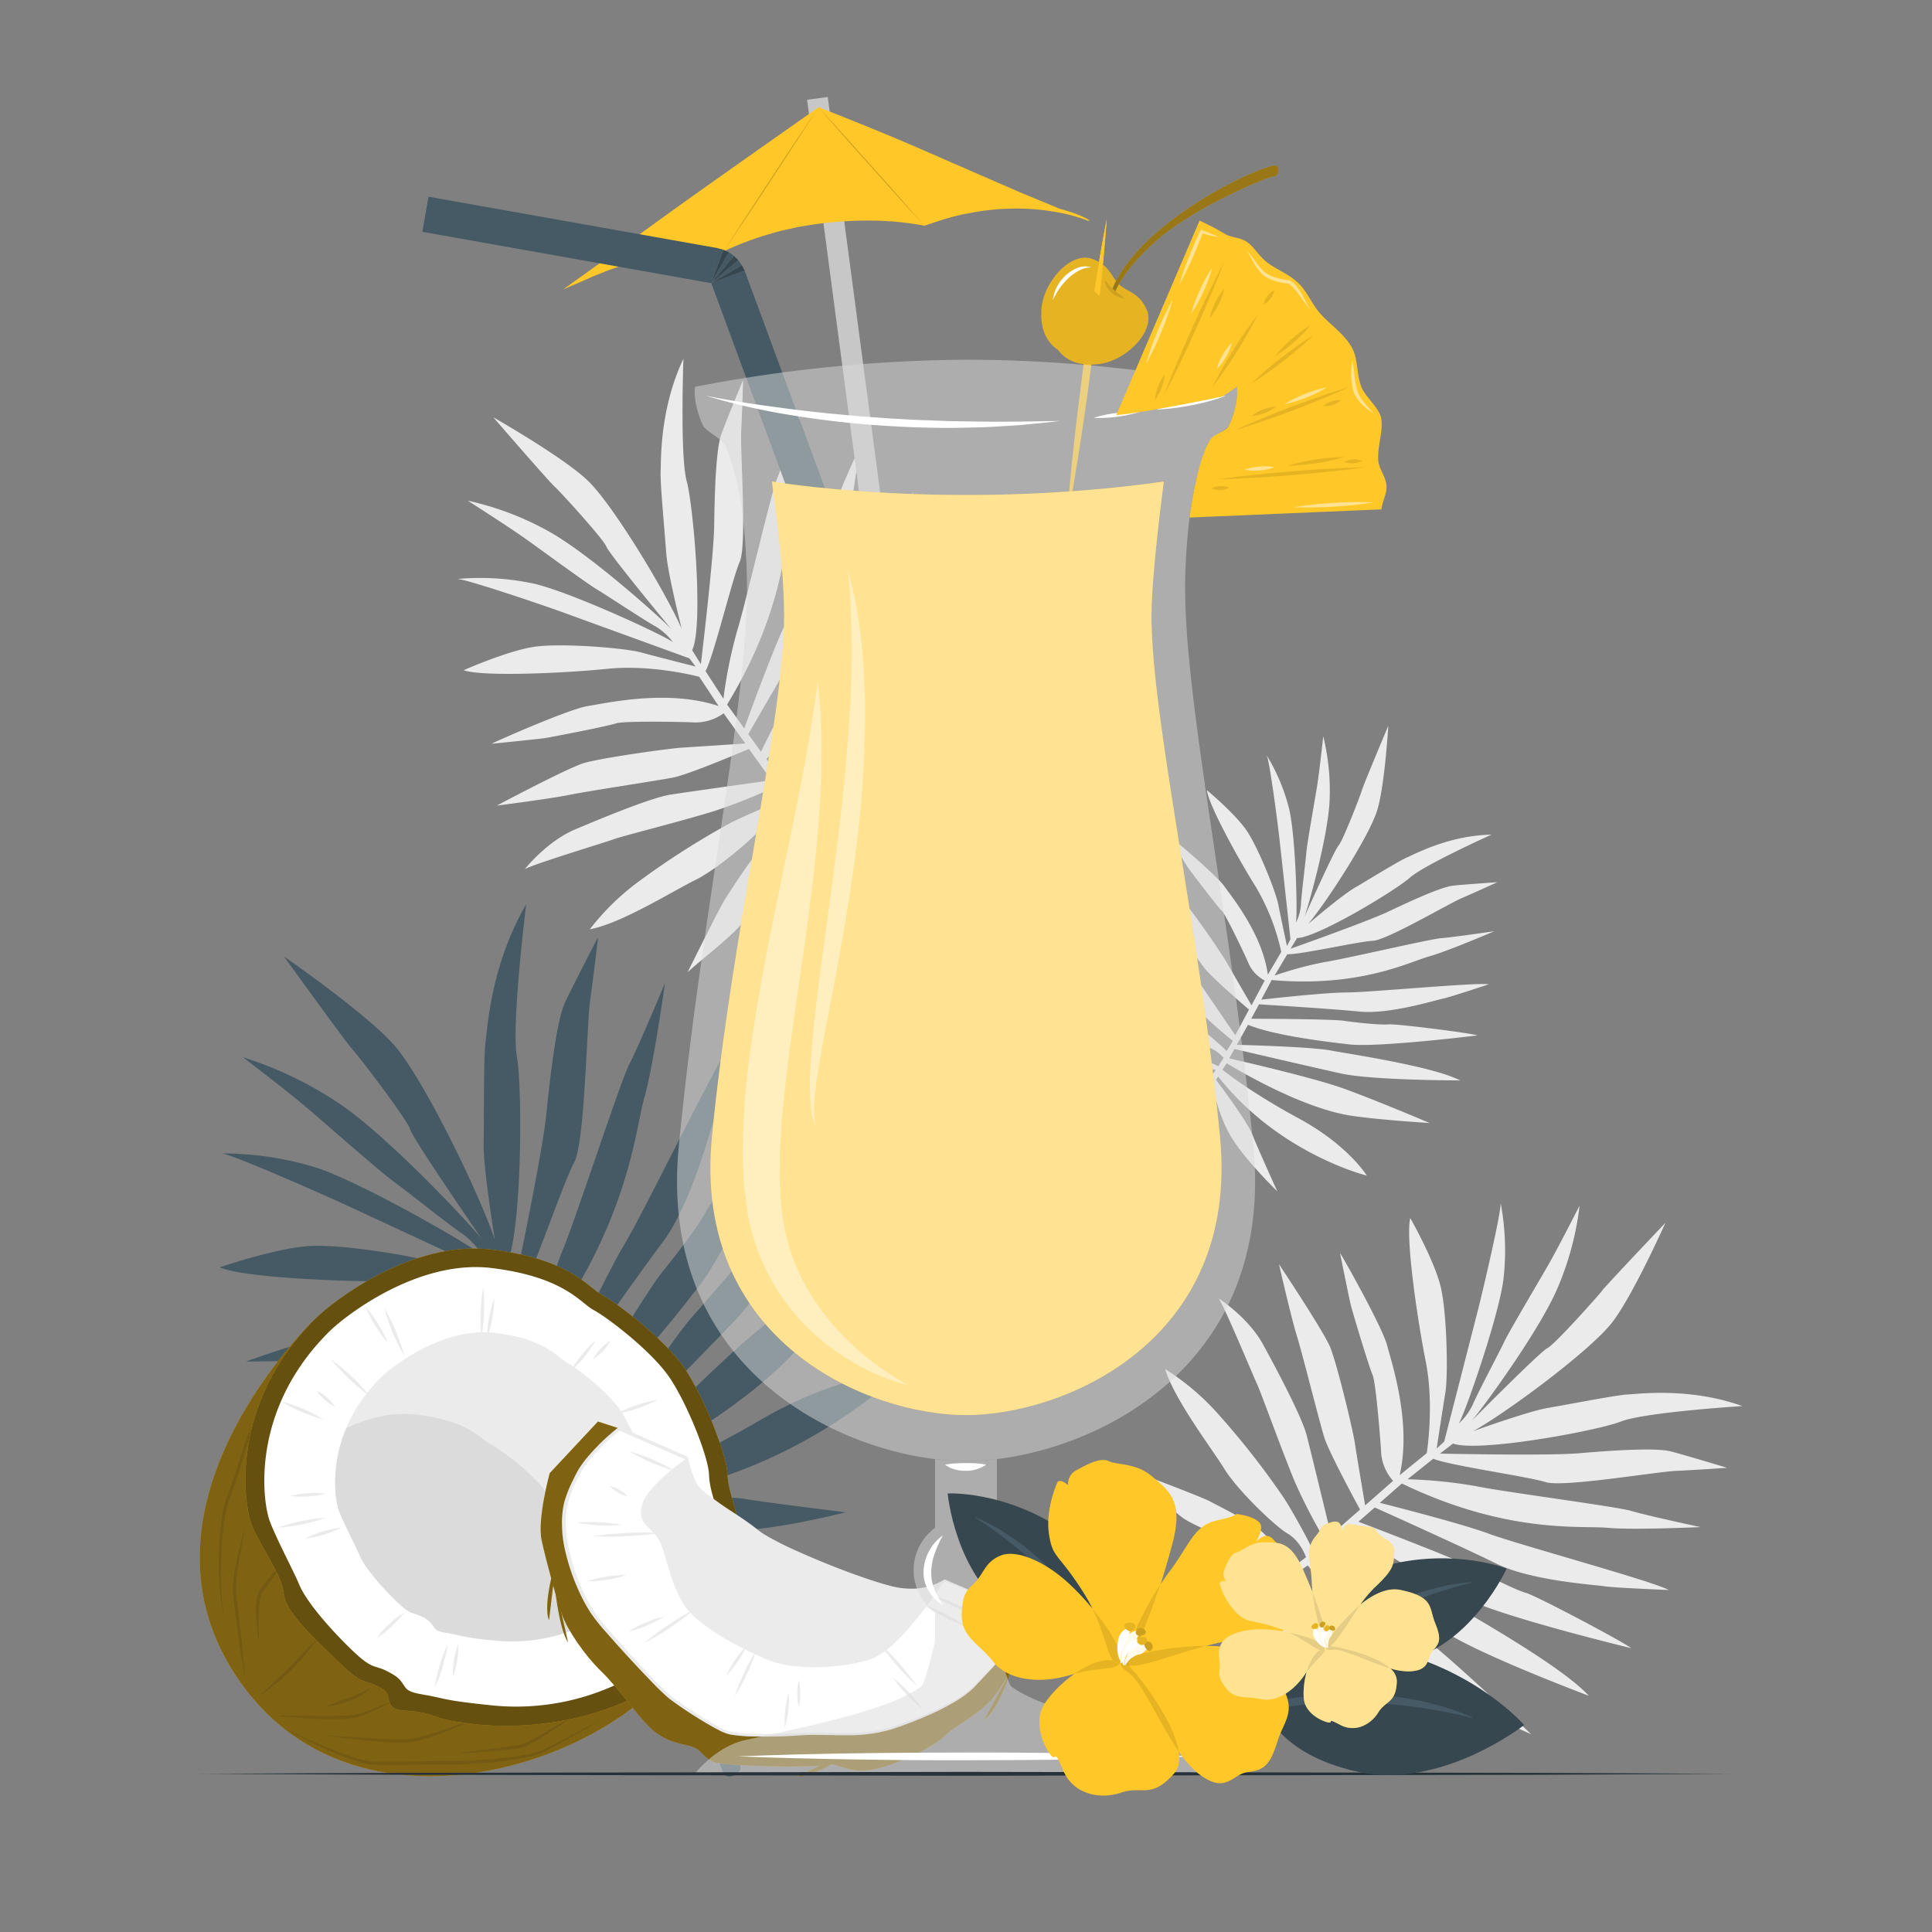 <svg xmlns="http://www.w3.org/2000/svg" viewBox="0 0 500 500"><rect x="0" y="0" width="500" height="500" fill="#808080" stroke="none"/><g id="freepik--background-complete--inject-79"><path d="M236.8,267.51c.18,1.23-2.29,2.68-3.31,1.48s-20.83-46.2-26.27-55.76a53.84,53.84,0,0,0-5.11,7.26c-2.21,3.87-7.73,16-11,19.54s-11.16,9.59-13.17,11.62c0,0,8.53-17.23,9.84-19.18s6.69-10.62,9.4-12.93,9.3-7.7,9.3-7.7L204.67,209s-4.26,1-6.56,4.15-12.48,11.82-18.17,14.6S160.79,239,152.65,240.5a63.26,63.26,0,0,1,12.61-12.34A206.92,206.92,0,0,1,189,213c3.45-1.81,13.41-6,13.93-5.93s-2.05-3.55-2.05-3.55a149.75,149.75,0,0,1-15.27,6.13C178.42,212,161,216.38,159,217.14s-20.88,6.45-23.17,7.79c0,0,5.61-7.14,13-10.27s19.81-8.24,24.64-9,26.17-3.73,26.17-3.73l-5.81-8.11s-15.34,6.56-19.53,7.39-21.83,3.46-26.87,4.49-18.86,2.79-18.86,2.79,18.22-9.69,22.53-11,21.77-3.77,25.4-4,16.39-1.07,16.39-1.07l-5.62-7.82a12.24,12.24,0,0,1-8.1,2.34c-5.2-.18-18.1-.35-19.8.28s-16.9,3.61-18.63,3.84-13.07,1.4-13.47,1.42,19.93-9,24.87-9.76,20.62-4.4,33.83,0l-5-7.57s-12.1-3.24-23.65-2.07-32.57,2.09-37.32.37c0,0,11.72-5.23,18.72-6.12s22.82.33,27.3,1.55,14,3.62,14,3.62l-1.61-2.12-33-12c-4.91-1.79-26.15-9-27.23-8.52a66,66,0,0,1,20.22,1.24c10,2.41,33.85,13.53,35.78,15.11a16,16,0,0,0-4.59-4.14c-2.58-1.38-12.56-8-15.24-9.61S140,142.27,135.7,139.22s-14.65-9.65-14.65-9.65a76.94,76.94,0,0,1,20.63,7.76c11,6,30.46,23.62,32.13,25.58,0,0-16.16-19.51-16.88-21.44s-12-14.3-13.44-15.58S127.67,108,127.67,108s17.74,10.09,24.27,16.21,20.14,28.68,24.48,38.51c0,0-3.66-14.46-4-19.58-.59-7.91-1.59-18.27-1.45-21.09s-.32-16.08,5.9-29.21c0,0-.91,25.34.84,31.65s4.42,37.57,1.42,43.78l2.25,3.62s3.34-27.61,3.45-35.82.43-19.89,1.88-23.79,5.61-14,5.61-14-.22,8.26-.5,13.23,1.54,29.56-.37,33.85-6.73,24.43-8.86,28.33l4.63,7.14a121.35,121.35,0,0,1,3.49-17.35c2.2-7,8.91-36.09,10.35-39.51s5.91-17.39,5.91-17.39-.91,17.38-2.19,24-.88,25.94-16.61,51.76l4.45,6.17s7.21-20.07,10.75-27.31,16.57-41.51,19.05-44.87c0,0-1.92,13.88-2.56,16.3s-3.27,18.88-8.63,27.47S193.66,190,193.66,190l3.27,4.55s12.25-24.67,14.72-28.24,6.86-10.55,7.85-13.11,15.05-23.8,16.91-25.7c0,0-11.43,32.77-16.85,41-2.42,3.69-13.53,21.21-21.25,27.89l4.45,6.5s11.66-22.2,15.93-27.89,20.28-28.89,28.9-35.33c0,0-13.26,27-20.2,35.55s-23.7,29-23.7,29l2.08,3s18.08-22.33,26.59-30.55S256,155.48,256,155.48s-8.54,14.93-14.22,23.1c-9.89,14.19-31.8,28.2-34.95,30.18l1.34,2.3s10.69-4.85,26.51-16,27.94-12.26,27.94-12.26-20,23.7-53,30.63l.67,1.15s17.22-3.24,22.24-2.85,21.35,1,21.35,1-13.32,4.75-22.7,5.83S211,216.35,211,216.35,235.84,260.91,236.8,267.51Z" style="fill:#ebebeb"></path><path d="M282.87,440.72c-1.2.29-2.9-2-1.8-3.16S325,412.31,334,406a54.29,54.29,0,0,0-7.72-4.37c-4.07-1.82-16.72-6.13-20.53-9.07s-10.64-10.17-12.86-12c0,0,18,6.8,20.05,7.9s11.23,5.63,13.8,8.09,8.56,8.51,8.56,8.51L338,403s-1.39-4.14-4.76-6.11-13-11.27-16.32-16.66-13-18-15.38-25.91A63.26,63.26,0,0,1,315,365.66a207.59,207.59,0,0,1,17.38,22.18c2.13,3.26,7.34,12.75,7.26,13.28s3.34-2.39,3.34-2.39a148.12,148.12,0,0,1-7.6-14.59c-3-7-9.07-23.86-10-25.82s-8.47-20.15-10-22.3c0,0,7.65,4.88,11.49,11.91S337,366.84,338.2,371.57s6.28,25.68,6.28,25.68l7.5-6.57s-8-14.63-9.27-18.72-5.58-21.38-7.1-26.3S331,327.17,331,327.17s11.43,17.18,13.19,21.34,5.89,21.29,6.43,24.89,2.68,16.2,2.68,16.2l7.23-6.36a12.24,12.24,0,0,1-3.12-7.83c-.33-5.19-1.43-18.05-2.22-19.68s-5.25-16.46-5.65-18.16-2.67-12.87-2.73-13.26,10.87,18.94,12.15,23.79,6.39,20.09,3.28,33.67l7-5.69s2-12.36-.26-23.74-5.26-32.21-4-37.1c0,0,6.35,11.15,7.92,18s1.91,22.75,1.14,27.32-2.23,14.32-2.23,14.32l1.95-1.8s7.45-29,8.74-34.07,6.43-26.91,5.82-27.93a66,66,0,0,1,.74,20.24c-1.41,10.22-10.15,35-11.53,37.09a16,16,0,0,0,3.67-5c1.12-2.71,6.73-13.29,8.07-16.11s8.74-15.26,11.36-19.82S408.8,312,408.8,312a77.15,77.15,0,0,1-5.69,21.3c-4.89,11.54-20.53,32.62-22.31,34.48,0,0,17.82-18,19.68-18.9s13-13.35,14.18-14.9S431,316.48,431,316.48s-8.3,18.64-13.76,25.74-26.56,22.85-35.92,28.14c0,0,14-5.06,19.08-5.95,7.82-1.37,18-3.38,20.86-3.52s16-1.89,29.64,3c0,0-25.3,1.59-31.41,4s-37,8.08-43.44,5.7l-3.38,2.6s27.81.61,36-.09,19.84-1.52,23.86-.45,14.44,4.21,14.44,4.21-8.24.59-13.22.8S404.43,385,400,383.57s-25-4.31-29.07-6.05l-6.66,5.31a122.61,122.61,0,0,1,17.61,1.77c7.23,1.51,36.8,5.33,40.35,6.44s17.88,4.17,17.88,4.17-17.39.8-24.15.18S390,397.06,362.8,383.93l-5.7,5s20.68,5.2,28.23,8,42.93,12.42,46.52,14.56c0,0-14-.56-16.47-.95s-19.11-1.41-28.19-5.9-31.41-14.51-31.41-14.51l-4.21,3.69s25.75,9.79,29.55,11.89,11.17,5.8,13.81,6.53,25.16,12.64,27.24,14.31c0,0-33.73-8.17-42.46-12.75-3.9-2.05-22.43-11.39-29.84-18.42l-6,5.07s23.24,9.42,29.32,13.12,30.74,17.35,38,25.3c0,0-28.12-10.56-37.35-16.62s-31.21-20.75-31.21-20.75l-2.83,2.37s24,15.81,33,23.48,23.48,21.48,23.48,21.48-15.69-7-24.37-11.9c-15.1-8.44-31.19-28.88-33.47-31.81l-2.15,1.55s5.87,10.17,18.55,24.82,14.93,26.6,14.93,26.6-25.53-17.55-35.67-49.74l-1.08.78S337.9,426,338,431s1.14,21.35,1.14,21.35-6-12.79-8-22,.14-20.32.14-20.32S289.34,439.12,282.87,440.72Z" style="fill:#ebebeb"></path><path d="M287.74,315.09c-.77.53-2.58-.66-2.11-1.75s24.32-29.56,29-36.44a40.39,40.39,0,0,0-6.62-1c-3.36-.21-13.45.12-16.93-.95s-10.23-4.34-12.28-5c0,0,14.53,0,16.28.25s9.43,1,11.91,2,8.32,3.72,8.32,3.72l1.34-2.15a9.4,9.4,0,0,0-5-3.05c-2.91-.5-12.18-4.5-16-7.43s-14-9.21-17.77-14.21a47.81,47.81,0,0,1,12.57,4.41,156,156,0,0,1,18.19,11c2.38,1.74,8.59,7.06,8.68,7.46s1.72-2.58,1.72-2.58a113.29,113.29,0,0,1-9.26-8.29c-4-4.12-12.77-14.44-14-15.58s-11.35-12-13-13.08c0,0,6.71,1.41,11.3,5.35s12.21,10.66,14.33,13.68,11.28,16.47,11.28,16.47l3.55-6.64s-9.58-8.2-11.54-10.76-9.64-13.62-12-16.69-8.2-11.83-8.2-11.83,12.66,9.09,15,11.56,9.84,13.48,11.18,15.87,6.21,10.75,6.21,10.75l3.42-6.43a9.21,9.21,0,0,1-4.3-4.7c-1.61-3.59-5.81-12.37-6.81-13.32s-8.1-10.23-8.83-11.33-5.32-8.38-5.47-8.64,12.74,10.49,14.93,13.57,9.87,12.5,11.29,22.92l3.47-5.9a57,57,0,0,0-6.51-16.7c-4.66-7.42-12.31-21.36-12.73-25.15,0,0,7.46,6.18,10.4,10.63s7.41,15.56,8.08,19,2.24,10.71,2.24,10.71l.9-1.79s-2.46-22.48-2.9-26.41-2.63-20.73-3.33-21.29a49.81,49.81,0,0,1,5.92,14.11c1.72,7.6,2.16,27.45,1.73,29.29a12,12,0,0,0,1.28-4.5c.07-2.21,1.21-11.18,1.4-13.54s2.11-13.11,2.75-17,1.63-13.15,1.63-13.15a58.52,58.52,0,0,1,1.65,16.57c-.38,9.46-5.81,28.53-6.58,30.32,0,0,7.81-17.47,8.88-18.6s5.66-12.92,6.05-14.32,6.84-16.7,6.84-16.7-.9,15.38-2.86,21.85-12.68,23.23-17.89,29.46c0,0,8.57-7.32,11.9-9.29,5.16-3.05,11.85-7.19,13.8-8S375,216.21,386,216c0,0-17.45,7.86-21.14,11.15s-24,15.56-29.18,15.61L334,245.53s19.81-7,25.41-9.66,13.61-6.36,16.74-6.68,11.33-.87,11.33-.87-5.67,2.61-9.13,4.09-19.51,10.93-23.05,11.07-18.79,3.61-22.15,3.48l-3.29,5.52A92.32,92.32,0,0,1,342.74,249c5.51-.86,27.42-6,30.23-6.2S386.72,241,386.72,241s-12.08,5.2-17,6.56-17.86,8.09-40.61,6.07l-2.69,5.08s16-1.84,22.09-1.86,33.65-2.66,36.76-2.11c0,0-10,3.34-11.89,3.72s-13.89,4.1-21.5,3.34-26.06-1.88-26.06-1.88l-2,3.73s20.8.05,24,.53,9.44,1.12,11.51.93,21.15,2.23,23.06,2.85c0,0-26,3.22-33.4,2.31-3.31-.4-18.89-2.07-26-5.06l-2.91,5.19s18.94.46,24.22,1.45,26.34,4.07,33.59,7.76c0,0-22.69,0-30.83-1.79s-27.58-6.34-27.58-6.34l-1.37,2.43s21.17,4.77,29.58,7.79S370,290.64,370,290.64s-13-.79-20.4-1.91c-12.92-2-29.73-12.1-32.13-13.56l-1.11,1.67s6.86,5.62,19.73,12.59,17.64,14.82,17.64,14.82-22.72-5.59-38.47-25.64l-.55.84s8,10.57,9.37,14.1,6.5,14.78,6.5,14.78-7.67-7.43-11.54-13.42-5.32-14.4-5.32-14.4S291.89,312.23,287.74,315.09Z" style="fill:#ebebeb"></path></g><g id="freepik--Plant--inject-79"><path d="M191.62,457.58c.09,1.54-3.13,3.08-4.28,1.47s-20.82-59.65-26.54-72.11a67.73,67.73,0,0,0-7.13,8.45c-3.17,4.57-11.36,19.08-15.84,23.07s-14.91,10.7-17.63,13c0,0,12.47-20.48,14.3-22.75s9.48-12.46,13.09-15S160,385.13,160,385.13l-1.88-3.74s-5.4.76-8.6,4.43S132.71,399.14,125.34,402s-25,11.84-35.29,12.88c0,0,5.74-6.82,17-14a257,257,0,0,1,31.17-16.18c4.49-1.87,17.32-6.06,18-5.85s-2.16-4.64-2.16-4.64a185.17,185.17,0,0,1-19.63,5.95c-9.23,2.1-31.32,5.63-33.95,6.35s-26.63,5.74-29.63,7.15c0,0,7.75-8.26,17.25-11.34s25.5-8.08,31.58-8.48,32.9-1.78,32.9-1.78l-6.33-10.7s-19.77,6.48-25.06,7-27.48,1.92-33.86,2.65-23.72,1.42-23.72,1.42,23.67-10.05,29.18-11.25,27.44-2.32,32-2.16,20.47.46,20.47.46l-6.13-10.33s-3.86,2.82-10.31,2-22.44-2.4-24.63-1.81-21.38,2.65-23.55,2.74-16.39.31-16.88.29,25.72-9,32-9.4,26.09-3.22,42,3.72l-5.35-9.95s-14.68-5.34-29.14-5.14-40.69-1-46.4-3.62c0,0,15.13-5.21,23.92-5.55s28.3,2.89,33.73,4.9,17,6,17,6l-1.76-2.8L90,312.07c-5.91-2.75-31.5-14.07-32.89-13.56a82.63,82.63,0,0,1,25,3.75c12.19,4.09,40.57,20.5,42.78,22.68a19.8,19.8,0,0,0-5.24-5.65c-3.06-2-14.73-11.31-17.89-13.6S85,291.48,80.05,287.22,62.9,273.63,62.9,273.63a95.91,95.91,0,0,1,24.78,11.89c13,8.65,35.25,32.66,37.11,35.27,0,0-17.93-26-18.62-28.47s-13.36-19.06-15-20.8-17.68-24-17.68-24S94.41,262,101.86,270.31s21.88,37.81,26.2,50.5c0,0-3-18.36-2.89-24.75.12-9.89,0-22.87.49-26.37s1.36-20,10.51-35.62c0,0-3.88,31.36-2.4,39.39s1.4,47.14-3,54.54l2.4,4.74s7.16-33.93,8.19-44.12,2.7-24.66,4.93-29.34,8.49-16.73,8.49-16.73-1.18,10.24-2.06,16.39-1.32,36.87-4.16,42-11,29.61-14.09,34.22l5,9.38s2.72-12.67,6.22-21.17,15-43.86,17.18-47.95,9.23-21,9.23-21-3,21.49-5.34,29.63-3.92,32.13-26.28,62.47l4.86,8.15s11.14-24.14,16.33-32.75,25.11-49.73,28.55-53.65c0,0-3.9,17-5,20s-6.12,23.09-13.71,33.18-25,35.15-25,35.15l3.55,6s17.92-29.3,21.37-33.46,9.67-12.35,11.17-15.43,21.29-27.91,23.81-30.07c0,0-17.77,39.44-25.39,49.08-3.41,4.31-19.12,24.87-29.44,32.32l4.82,8.56s16.9-26.31,22.83-32.9S207.55,307,219,300c0,0-19.42,32-29,41.95s-32.6,33.46-32.6,33.46l2.26,4s24.89-25.76,36.36-35,31.72-23.82,31.72-23.82-12.23,17.61-20.18,27.13c-13.83,16.55-42.57,31.56-46.69,33.68l1.41,3s13.81-4.86,34.67-17,36-12.17,36-12.17-27.38,27.25-69.15,32.26l.7,1.49s21.74-2.15,27.93-1.11,26.41,3.51,26.41,3.51-17.05,4.45-28.83,4.76-24.86-4.85-24.86-4.85S191.15,449.28,191.62,457.58Z" style="fill:#455a64"></path></g><g id="freepik--Coconut--inject-79"><path d="M81.56,341.32s-49.87,47.28-20.74,92c27.58,42.38,87.3,26.62,110.65,1.73Z" style="fill:#FFC727"></path><path d="M81.56,341.32s-49.87,47.28-20.74,92c27.58,42.38,87.3,26.62,110.65,1.73Z" style="opacity:0.5"></path><path d="M58.05,419.27A73.67,73.67,0,0,1,56.67,402a76.62,76.62,0,0,1,.64-8.68,28.38,28.38,0,0,1,.87-4.31c.22-.74.5-1.37.74-2.06l.71-2c.95-2.72,1.83-5.47,2.72-8.22l1.34-4.13a7.61,7.61,0,0,1,.38-1,5.62,5.62,0,0,1,.51-1c.36-.65.79-1.24,1.2-1.84A128.31,128.31,0,0,1,77.23,355.6c-1.9,2.18-3.79,4.37-5.62,6.6S68,366.68,66.33,369c-.38.6-.8,1.19-1.12,1.81l-.25.46-.2.47a9,9,0,0,0-.36,1l-1.3,4.13c-.86,2.76-1.72,5.52-2.65,8.27l-.74,2.05c-.24.67-.55,1.37-.74,2a27.55,27.55,0,0,0-.87,4.17c-.42,2.84-.61,5.72-.77,8.6s-.16,5.76-.06,8.64A67.18,67.18,0,0,0,58.05,419.27Z" style="opacity:0.1"></path><path d="M63.46,434.73c-.58-3.28-1.08-6.56-1.55-9.84S61,418.31,60.59,415l-.29-2.47a12.25,12.25,0,0,1,0-2.57,43.44,43.44,0,0,1,.73-5q1-4.89,2.42-9.67c-.3,1.63-.63,3.26-.91,4.89s-.61,3.26-.85,4.9-.5,3.27-.6,4.9a12.79,12.79,0,0,0,0,2.4l.33,2.47c.37,3.3.78,6.59,1.12,9.9S63.23,431.41,63.46,434.73Z" style="opacity:0.1"></path><path d="M67.08,439c.64-.67,1.31-1.3,2-1.95l2-1.89c1.32-1.27,2.7-2.5,4-3.78s2.48-2.7,3.76-4l1.94-2c.68-.64,1.32-1.29,2-1.9-.54.74-1.13,1.45-1.69,2.18l-1.75,2.12c-1.19,1.42-2.37,2.75-3.64,4.16a55.15,55.15,0,0,1-4.15,3.68C70.05,436.77,68.6,437.9,67.08,439Z" style="opacity:0.1"></path><path d="M73.29,447.22c3.3,1.53,6.61,3,10,4.44a83.11,83.11,0,0,0,10.2,3.72c.44.1.88.22,1.31.29s.86.15,1.31.16c.9.05,1.81.09,2.71.1,1.82,0,3.63,0,5.45,0,3.64,0,7.26-.2,10.93-.2,1.81.09,3.61,0,5.43-.05s3.62-.19,5.43-.33A87.83,87.83,0,0,0,136.8,454a17.37,17.37,0,0,0,2.59-.71,24.23,24.23,0,0,0,2.46-1.11c1.63-.8,3.24-1.63,4.85-2.47,3.24-1.66,6.45-3.38,9.67-5.08-3.13,1.87-6.29,3.67-9.46,5.46-1.6.88-3.2,1.74-4.82,2.58a24.65,24.65,0,0,1-2.48,1.19,20.21,20.21,0,0,1-2.66.8,78.15,78.15,0,0,1-10.86,1.51c-1.81.16-3.63.28-5.46.37s-3.66.17-5.48.09c-3.61,0-7.26.1-10.9.12-1.82,0-3.65,0-5.47,0-.92,0-1.83-.05-2.75-.13-.45,0-.93-.13-1.39-.19s-.9-.22-1.35-.33a80.78,80.78,0,0,1-10.2-4C79.78,450.52,76.5,448.93,73.29,447.22Z" style="opacity:0.1"></path><path d="M118.59,453.71c1.28-.2,2.57-.36,3.85-.54l3.86-.49c2.57-.34,5.16-.61,7.68-1a6.33,6.33,0,0,0,1.77-.48c.57-.26,1.14-.56,1.7-.86,1.14-.6,2.26-1.25,3.39-1.88l3.38-1.93,3.39-1.91c-1,.79-2.1,1.52-3.17,2.27L141.19,449c-1.09.72-2.21,1.38-3.34,2-.57.32-1.15.63-1.75.91a7.13,7.13,0,0,1-2,.57c-2.59.41-5.17.65-7.76.83S121.19,453.68,118.59,453.71Z" style="opacity:0.1"></path><path d="M84.36,449.15l10,.61c3.32.18,6.66.42,10,.35a17.74,17.74,0,0,0,4.84-.69c1.61-.42,3.18-.95,4.77-1.45s3.15-1.08,4.72-1.65,3.14-1.15,4.71-1.73a99,99,0,0,1-9.21,4c-1.56.61-3.16,1.12-4.78,1.58a18.61,18.61,0,0,1-5,.8c-1.69,0-3.37-.06-5-.16s-3.34-.22-5-.4C91,450.09,87.66,449.69,84.36,449.15Z" style="opacity:0.1"></path><path d="M72,444l3.73,0,3.73.06c2.48,0,5,.08,7.43,0,1.23,0,2.46-.06,3.68-.16a12.72,12.72,0,0,0,1.78-.25c.57-.11,1.18-.34,1.76-.51,1.17-.39,2.33-.82,3.48-1.28s2.3-.93,3.45-1.41a44.84,44.84,0,0,1-6.7,3.31,13.54,13.54,0,0,1-1.79.63,14.27,14.27,0,0,1-1.9.33c-1.25.13-2.5.19-3.75.21q-3.75,0-7.47-.24C77,444.61,74.47,444.38,72,444Z" style="opacity:0.1"></path><path d="M84.3,441.63c2-.83,3.91-1.5,5.85-2.23,1-.35,1.92-.74,2.87-1.14a13.57,13.57,0,0,0,2.72-1.48,7,7,0,0,1-2.41,2.08,18.4,18.4,0,0,1-2.88,1.35,26.92,26.92,0,0,1-3,.92A19.43,19.43,0,0,1,84.3,441.63Z" style="opacity:0.1"></path><path d="M67.08,424.75a40.51,40.51,0,0,1-.82-6.31,24.41,24.41,0,0,1,0-3.2,10.33,10.33,0,0,1,.66-3.23c.15-.25.29-.54.45-.75l.49-.63,1-1.26c.66-.82,1.3-1.66,2-2.48l2-2.45c.69-.79,1.36-1.61,2.08-2.39-.56.9-1.16,1.77-1.74,2.65l-1.82,2.6c-.59.87-1.23,1.71-1.85,2.56l-.94,1.27-.47.64c-.15.21-.23.4-.35.6a9.69,9.69,0,0,0-.64,2.94c-.12,1-.13,2.08-.16,3.12s0,2.1,0,3.15S67,423.69,67.08,424.75Z" style="opacity:0.1"></path><path d="M81.56,341.32c4.86-4.85,25.27-20.45,45.72-17.94s24.89,9.84,28.56,11.77,16.4,11.57,21.42,19.1,10.8,22.19,11,27.2,2.9,10.23,2.7,13.32-2.5,28.94-19.48,40.32-37.05,12.35-48,11.19-9.74-2.12-13.89-3-7.14-.1-8.39-1.93.29-3.09-3.38-4.92-3.86-.19-9.93-6.08-14.09-13.12-14.47-17.94-6.18-12.35-8.3-17.85S59.37,363.41,81.56,341.32Z" style="fill:#FFC727"></path><path d="M81.56,341.32c4.86-4.85,25.27-20.45,45.72-17.94s24.89,9.84,28.56,11.77,16.4,11.57,21.42,19.1,10.8,22.19,11,27.2,2.9,10.23,2.7,13.32-2.5,28.94-19.48,40.32-37.05,12.35-48,11.19-9.74-2.12-13.89-3-7.14-.1-8.39-1.93.29-3.09-3.38-4.92-3.86-.19-9.93-6.08-14.09-13.12-14.47-17.94-6.18-12.35-8.3-17.85S59.37,363.41,81.56,341.32Z" style="opacity:0.6"></path><path d="M85.11,344.71c4.49-4.47,23.31-18.86,42.17-16.54s22.95,9.07,26.33,10.85,15.12,10.67,19.75,17.61,10,20.46,10.14,25.09,2.67,9.43,2.49,12.28-2.31,26.68-18,37.18a61.71,61.71,0,0,1-41.41,10.09c-10.14-1.07-10.67-1.43-14.5-2.23s-6.15-.81-7.3-2.5-1.37-2.42-4.75-4.11-3.56-.18-9.17-5.61-11.56-12.34-13.34-16.55-5.69-11.38-7.65-16.45S64.65,365.08,85.11,344.71Z" style="fill:#fff"></path><path d="M98.47,356.6c3.16-3.15,16.39-13.27,29.66-11.64s16.14,6.38,18.52,7.63,10.63,7.51,13.89,12.39,7,14.39,7.13,17.65,1.88,6.63,1.75,8.63S167.8,410,156.78,417.42a43.38,43.38,0,0,1-29.12,7.09,63.89,63.89,0,0,1-10.2-1.57c-2.69-.56-4.33-.57-5.14-1.76a6.28,6.28,0,0,0-3.34-2.89c-2.38-1.19-2.5-.12-6.44-3.94s-8.14-8.68-9.39-11.64-4-8-5.38-11.57S84.08,370.93,98.47,356.6Z" style="fill:#ebebeb"></path><path d="M150.43,412.39a46.77,46.77,0,0,1-1.76,9.33,44.18,44.18,0,0,1-21,2.79,63.89,63.89,0,0,1-10.2-1.57c-2.69-.56-4.33-.56-5.14-1.76A6.27,6.27,0,0,0,109,418.3c-2.38-1.2-2.51-.14-6.45-3.95s-8.13-8.67-9.38-11.64-4-8-5.38-11.58c-1-2.5-2.4-11.48,1.85-21.56,5.32-2.46,11.7-4.24,18.09-3.49,13.72,1.63,16.69,6.38,19.16,7.64s11,7.51,14.36,12.39,7.25,14.39,7.39,17.64S150.56,410.38,150.43,412.39Z" style="fill:#dbdbdb"></path><path d="M124.58,346.33a51.75,51.75,0,0,1,.48-13.31,45.1,45.1,0,0,1,.2,6.67A46.56,46.56,0,0,1,124.58,346.33Z" style="fill:#ebebeb"></path><path d="M104.64,350.93a46.13,46.13,0,0,1-3-6,44.79,44.79,0,0,1-2.15-6.32,44.35,44.35,0,0,1,3,6A45.55,45.55,0,0,1,104.64,350.93Z" style="fill:#ebebeb"></path><path d="M100.37,347.49a35,35,0,0,1-5.85-9.43,30.41,30.41,0,0,1,3.29,4.49A32.52,32.52,0,0,1,100.37,347.49Z" style="fill:#ebebeb"></path><path d="M127.9,336.11a28,28,0,0,1-.51,5.19,27.14,27.14,0,0,1-1.36,5,31.42,31.42,0,0,1,1.87-10.22Z" style="fill:#ebebeb"></path><path d="M154.14,346.89a28,28,0,0,1-2.92,4.32,27.26,27.26,0,0,1-3.61,3.76,27.71,27.71,0,0,1,2.93-4.31A28.46,28.46,0,0,1,154.14,346.89Z" style="fill:#ebebeb"></path><path d="M153.52,351.74a11.91,11.91,0,0,1,1.95-2.72,11.69,11.69,0,0,1,2.59-2.13,12.89,12.89,0,0,1-4.54,4.85Z" style="fill:#ebebeb"></path><path d="M159.5,365.91a32.31,32.31,0,0,1,5.22-2.24,33,33,0,0,1,5.49-1.42,31.83,31.83,0,0,1-5.21,2.24A32.89,32.89,0,0,1,159.5,365.91Z" style="fill:#ebebeb"></path><path d="M167.8,390.42A30.5,30.5,0,0,1,173,389a29.66,29.66,0,0,1,5.34-.54,28.78,28.78,0,0,1-5.18,1.4A29.65,29.65,0,0,1,167.8,390.42Z" style="fill:#ebebeb"></path><path d="M168.48,393.61a52.61,52.61,0,0,1,13.5.33,52.61,52.61,0,0,1-13.5-.33Z" style="fill:#ebebeb"></path><path d="M175.23,391.49a13.79,13.79,0,0,1,6.75-1.07,11.6,11.6,0,0,1-3.31,1A12,12,0,0,1,175.23,391.49Z" style="fill:#ebebeb"></path><path d="M158.06,412.18a50.74,50.74,0,0,1,4.84,5,49.53,49.53,0,0,1,4.18,5.56,46.61,46.61,0,0,1-4.84-5A48.35,48.35,0,0,1,158.06,412.18Z" style="fill:#ebebeb"></path><path d="M152.22,420.09a22.59,22.59,0,0,1,1.08,4.6,21.73,21.73,0,0,1,.22,4.71,25.62,25.62,0,0,1-1.3-9.31Z" style="fill:#ebebeb"></path><path d="M104.64,417.46c-.57.6-1.08,1.23-1.65,1.81s-1.14,1.16-1.72,1.72A25.9,25.9,0,0,1,97.44,424a22.72,22.72,0,0,1,3.23-3.68,23.76,23.76,0,0,1,1.87-1.59A9,9,0,0,1,104.64,417.46Z" style="fill:#ebebeb"></path><path d="M79,398.14a27.71,27.71,0,0,1,9.41-2.8,24.55,24.55,0,0,1-4.58,1.82A25.07,25.07,0,0,1,79,398.14Z" style="fill:#ebebeb"></path><path d="M72,395.34a40.56,40.56,0,0,1,6.07-1.7,39.23,39.23,0,0,1,6.23-.85,40.44,40.44,0,0,1-6.06,1.7A40.55,40.55,0,0,1,72,395.34Z" style="fill:#ebebeb"></path><path d="M75.19,387.14a22,22,0,0,1,4.53-.72,21.33,21.33,0,0,1,4.58.15,24.12,24.12,0,0,1-9.11.57Z" style="fill:#ebebeb"></path><path d="M72.73,362.65a36.29,36.29,0,0,1,5.63,1.93,34.89,34.89,0,0,1,5.29,2.74,41.22,41.22,0,0,1-10.92-4.67Z" style="fill:#ebebeb"></path><path d="M82,359.94a10.28,10.28,0,0,1,2.66,1.74,10.53,10.53,0,0,1,2.09,2.4A11.6,11.6,0,0,1,82,359.94Z" style="fill:#ebebeb"></path><path d="M85.61,351.74A50.34,50.34,0,0,1,91,356.25a48.46,48.46,0,0,1,4.77,5.14,49.48,49.48,0,0,1-5.37-4.51A50.39,50.39,0,0,1,85.61,351.74Z" style="fill:#ebebeb"></path><path d="M112.52,436.78a40.18,40.18,0,0,1,3.33-11.29,40.18,40.18,0,0,1-3.33,11.29Z" style="fill:#ebebeb"></path><path d="M117.22,433.89a20.77,20.77,0,0,1,1.37-8.4,21.24,21.24,0,0,1-1.37,8.4Z" style="fill:#ebebeb"></path><path d="M268.47,419.12s-8.27,17.51-12.76,21.68-9.09,6.16-11.38,8.61-13.3,8-19.55,8.71-7.71-2.2-11.26-1.36-26,.32-28.75-.74-3.07-3.09-5.51-3.93-5.7-.87-9.53-3.69-9.19-11.08-13.9-15.63-9-11.06-10.36-14.85-4.13-13.92-5.3-19.32,2.09-17.34,2.09-17.34l12.49-13.37,5.55,1.8c6.08,13.75,21.18,55.59,38.53,59.91C220,434.86,268.47,419.12,268.47,419.12Z" style="fill:#FFC727"></path><path d="M216.48,454.76s-.57,3.2-10,5" style="fill:#FFC727"></path><path d="M143.38,408.85S144.5,421.43,147,425" style="fill:#FFC727"></path><path d="M144,403.42s-3.66,11.53-1.92,15.91" style="fill:#FFC727"></path><path d="M261.56,432.39s-2.5,9.18-6.93,12.81" style="fill:#FFC727"></path><g style="opacity:0.5"><path d="M268.47,419.12s-8.27,17.51-12.76,21.68-9.09,6.16-11.38,8.61-13.3,8-19.55,8.71-7.71-2.2-11.26-1.36-26,.32-28.75-.74-3.07-3.09-5.51-3.93-5.7-.87-9.53-3.69-9.19-11.08-13.9-15.63-9-11.06-10.36-14.85-4.13-13.92-5.3-19.32,2.09-17.34,2.09-17.34l12.49-13.37,5.55,1.8c6.08,13.75,21.18,55.59,38.53,59.91C220,434.86,268.47,419.12,268.47,419.12Z"></path><path d="M216.48,454.76s-.57,3.2-10,5"></path><path d="M143.38,408.85S144.5,421.43,147,425"></path><path d="M144,403.42s-3.66,11.53-1.92,15.91"></path><path d="M261.56,432.39s-2.5,9.18-6.93,12.81"></path></g><path d="M268.47,419.12l-23.94-10.18s-4.33,3.24-11.56,2.26-32.27-11.07-36.59-14.72-14.53-9.23-16.22-12.16a25.32,25.32,0,0,1-2.42-7l-17.44-7.67s-8.06,6.24-10.88,12-3.77,8-3.46,14.41,4.14,17.58,9,23.43,15.73,17.73,18.89,20.1,10.74,7.28,14,8.58,15.51.78,20.62.49,14.95.89,21.93-1.35,17.28-6.44,21.62-10.82S268.47,419.12,268.47,419.12Z" style="fill:#fff"></path><path d="M268.47,419.12l-24-10,.16,0a16.71,16.71,0,0,1-9.57,2.52,21.69,21.69,0,0,1-4.94-.74c-1.61-.41-3.19-.9-4.77-1.41-6.3-2.07-12.47-4.48-18.54-7.14a85.85,85.85,0,0,1-8.92-4.41,16.61,16.61,0,0,1-2.07-1.44c-.63-.52-1.29-1-2-1.48-1.34-1-2.72-1.87-4.1-2.78a91.91,91.91,0,0,1-8.13-5.74,9.15,9.15,0,0,1-1.76-1.9,16,16,0,0,1-1.1-2.29,28.79,28.79,0,0,1-1.42-4.83l.23.29-17.46-7.64.44-.05a53.2,53.2,0,0,0-8.44,8.33,24.78,24.78,0,0,0-1.67,2.42c-.48.83-.92,1.73-1.34,2.63A30.37,30.37,0,0,0,147,388.9a21,21,0,0,0-.55,5.82,29.68,29.68,0,0,0,.69,5.86,53.21,53.21,0,0,0,3.75,11.24,40.22,40.22,0,0,0,2.84,5.2,45.06,45.06,0,0,0,3.68,4.66q3.91,4.53,8,8.92a117.81,117.81,0,0,0,8.41,8.46,105.86,105.86,0,0,0,10,6.6c.86.5,1.72,1,2.6,1.44a10.56,10.56,0,0,0,2.69,1.07,34,34,0,0,0,5.9.53c4,.1,8,0,12-.21s8,0,12,0A38.76,38.76,0,0,0,230.64,447a105.39,105.39,0,0,0,11.16-4.31,59.09,59.09,0,0,0,5.31-2.73,25.17,25.17,0,0,0,4.8-3.51Zm0,0-16.35,17.56a26.08,26.08,0,0,1-4.82,3.62c-1.72,1-3.5,2-5.31,2.82a100.19,100.19,0,0,1-11.18,4.41,39.55,39.55,0,0,1-11.93,1.54c-4,.06-8-.26-12,.05s-8,.35-12,.27a36.29,36.29,0,0,1-6-.52,11.6,11.6,0,0,1-2.87-1.13c-.9-.45-1.77-.94-2.64-1.45a105.09,105.09,0,0,1-10.07-6.61c-1.58-1.31-3-2.74-4.38-4.16s-2.78-2.88-4.15-4.35q-4.1-4.38-8.05-8.91a46,46,0,0,1-3.77-4.73,41,41,0,0,1-2.93-5.31,54.91,54.91,0,0,1-3.88-11.44,30,30,0,0,1-.69-6,22.31,22.31,0,0,1,.6-6.08,32.3,32.3,0,0,1,2.25-5.65c.43-.9.87-1.8,1.39-2.7a27.43,27.43,0,0,1,1.75-2.51,54.67,54.67,0,0,1,8.62-8.45l.2-.16.24.11L177.89,377l.19.08,0,.21a27.47,27.47,0,0,0,1.35,4.68,15.17,15.17,0,0,0,1,2.19,8.53,8.53,0,0,0,1.59,1.72,91.28,91.28,0,0,0,8.05,5.73c1.37.91,2.75,1.84,4.1,2.81s2.59,2.1,4,2.91a86.51,86.51,0,0,0,8.83,4.41c6,2.67,12.19,5.11,18.45,7.2,1.57.51,3.14,1,4.74,1.41a20.3,20.3,0,0,0,4.83.78,16.31,16.31,0,0,0,9.36-2.33l.08-.05.08,0Z" style="fill:#ebebeb"></path><path d="M171,399.49c1.75,4.3,2.55,10.47,6.15,16s15.13,11.43,21.7,14.13,19,2.29,26.56-.25,18.77-19.86,19.12-20.4c-.26.18-4.55,3.2-11.55,2.24-7.22-1-32.27-11.06-36.58-14.72s-14.54-9.22-16.23-12.15a25.69,25.69,0,0,1-2.42-6.95s-10.38,7.09-11.65,12.29S169.24,395.2,171,399.49Z" style="fill:#ebebeb"></path><path d="M257.64,420.18A101.19,101.19,0,0,0,241,412.67a104.53,104.53,0,0,0,16.62,7.51Z" style="fill:#ebebeb"></path><path d="M250.35,421.07a47.58,47.58,0,0,0-5.61-3.33,46.85,46.85,0,0,0-6-2.59,46.82,46.82,0,0,0,5.62,3.32A48.22,48.22,0,0,0,250.35,421.07Z" style="fill:#ebebeb"></path><path d="M237.3,436.29A70.42,70.42,0,0,0,227.37,425,60.9,60.9,0,0,0,232,430.9,62.28,62.28,0,0,0,237.3,436.29Z" style="fill:#ebebeb"></path><path d="M195.67,427.27a44.3,44.3,0,0,0-3.11,5.69,43.68,43.68,0,0,0-2.38,6,52.2,52.2,0,0,0,5.49-11.72Z" style="fill:#ebebeb"></path><path d="M193.25,425.92a24.09,24.09,0,0,0-3,3.66,23.59,23.59,0,0,0-2.31,4.11,27.57,27.57,0,0,0,5.29-7.77Z" style="fill:#ebebeb"></path><path d="M179.69,416.5a68.34,68.34,0,0,0-6.74,4.05,67,67,0,0,0-6.29,4.72,65.29,65.29,0,0,0,6.74-4A67.09,67.09,0,0,0,179.69,416.5Z" style="fill:#ebebeb"></path><path d="M172,418.3a27.52,27.52,0,0,0-4.82,1.6,27.89,27.89,0,0,0-4.5,2.34,27.52,27.52,0,0,0,4.82-1.6A28.28,28.28,0,0,0,172,418.3Z" style="fill:#ebebeb"></path><path d="M231.15,434.24a32.48,32.48,0,0,0,3.51,4.29,32.84,32.84,0,0,0,4.09,3.72,33,33,0,0,0-3.51-4.29A34.4,34.4,0,0,0,231.15,434.24Z" style="fill:#ebebeb"></path><path d="M206.73,434.85a14.89,14.89,0,0,0,0,6.94,13.23,13.23,0,0,0,.41-3.47A13.74,13.74,0,0,0,206.73,434.85Z" style="fill:#ebebeb"></path><path d="M204.16,438.09a25.57,25.57,0,0,0-1.08,9,25.57,25.57,0,0,0,1.08-9Z" style="fill:#ebebeb"></path><path d="M162.12,407.63a29.07,29.07,0,0,0-5.12.4,28.21,28.21,0,0,0-5,1.2,29.07,29.07,0,0,0,5.12-.4A28.21,28.21,0,0,0,162.12,407.63Z" style="fill:#ebebeb"></path><path d="M171.19,396.71a98,98,0,0,0-17.79.85,85.61,85.61,0,0,0,8.92,0A88.35,88.35,0,0,0,171.19,396.71Z" style="fill:#ebebeb"></path><path d="M161,394.66a43.48,43.48,0,0,0-11.76-.6,42.43,42.43,0,0,0,11.76.6Z" style="fill:#ebebeb"></path><path d="M162.4,387.22a7.66,7.66,0,0,0-2.09-1.65,8,8,0,0,0-2.49-.95,7.47,7.47,0,0,0,2.09,1.65A8,8,0,0,0,162.4,387.22Z" style="fill:#ebebeb"></path><path d="M174.62,380.66a46.35,46.35,0,0,0-5.75-2.92,44.38,44.38,0,0,0-6.08-2.17,45.78,45.78,0,0,0,5.76,2.92A45.11,45.11,0,0,0,174.62,380.66Z" style="fill:#ebebeb"></path></g><g id="freepik--pina-colada--inject-79"><rect x="219.97" y="24.71" width="5.4" height="169.37" transform="translate(457.79 188.61) rotate(172.45)" style="fill:#c7c7c7"></rect><path d="M145.75,74.89l4.5-1.92c1.41-.62,2.85-1.29,4.29-1.86s2.92-1.19,4.42-1.69a85.47,85.47,0,0,1,9.15-2.66,71.45,71.45,0,0,1,9.31-1.47,46,46,0,0,1,9,0l.33,0,.41-.19a80.9,80.9,0,0,1,12.61-4.71c2.17-.69,4.41-1.08,6.59-1.61,2.22-.35,4.42-.78,6.63-1a93.92,93.92,0,0,1,13.15-.68,75.8,75.8,0,0,1,12.49,1.2l.59.12.6-.22c1.78-.53,3.52-1.18,5.32-1.69s3.57-1,5.42-1.28A60.15,60.15,0,0,1,261.48,54a56.86,56.86,0,0,1,10.61.68,46,46,0,0,1,5,1l2.37.7c.39.12.75.27,1.15.41a2.06,2.06,0,0,1,.54.2l.29.12c.13.1,0,0,.21-.06s.22.09.35.12-.21-.35-.28-.32l-.26-.14-.5-.28c-.38-.18-.71-.35-1.07-.5-.74-.33-1.51-.62-2.31-.9-1-.34-2-.66-3.14-.93L263.81,49.7l-17.09-7.44c-5.59-2.44-11.13-4.89-16.67-7.19s-11.22-4.59-16.9-6.82l-1.31-.49-1.2.84L195.25,39.43c-5.13,3.63-10.24,7.22-15.36,10.87-10.15,7.21-20.1,14.55-30.25,21.83a.6.6,0,0,0-.13.09Z" style="fill:#FFC727"></path><path d="M187.18,65.15c4-6.29,8.15-12.51,12.23-18.77s8.23-12.45,12.43-18.62c-4,6.29-8.15,12.51-12.22,18.76S191.38,59,187.18,65.15Z" style="opacity:0.2"></path><path d="M239.24,58.47c-4.65-5-9.19-10.19-13.79-15.28S216.33,33,211.84,27.76c4.65,5,9.19,10.18,13.79,15.27S234.75,53.28,239.24,58.47Z" style="opacity:0.2"></path><rect x="224.45" y="64.36" width="9.22" height="234.9" transform="translate(506.9 273.06) rotate(159.74)" style="fill:#455a64"></rect><rect x="142.9" y="24.11" width="9.22" height="75.98" transform="translate(234.46 -72.26) rotate(100.08)" style="fill:#455a64"></rect><polygon points="184.06 73.23 192.71 70.03 191.98 68.63 184.06 73.23" style="fill:#37474f"></polygon><polygon points="184.06 73.23 191.98 68.63 191.07 67.33 184.06 73.23" style="fill:#455a64"></polygon><polygon points="184.06 73.23 191.07 67.33 189.94 66.21 184.06 73.23" style="fill:#37474f"></polygon><polygon points="184.06 73.23 189.94 66.21 188.64 65.29 184.06 73.23" style="fill:#455a64"></polygon><polygon points="184.06 73.23 188.64 65.29 187.19 64.62 184.06 73.23" style="fill:#37474f"></polygon><polygon points="184.06 73.23 187.19 64.62 185.65 64.21 184.06 73.23" style="fill:#455a64"></polygon><path d="M276,135.64q.74-10,1.84-19.86c.7-6.6,1.53-13.19,2.38-19.78s1.79-13.15,2.81-19.71,2.13-13.11,3.38-19.64q-.72,10-1.83,19.86c-.71,6.61-1.53,13.2-2.38,19.78s-1.8,13.16-2.83,19.72S277.28,129.12,276,135.64Z" style="fill:#FFC727"></path><path d="M284.36,94.22c-3.94.46-7.88-.19-10.51-3.61-3.61-2.46-4.54-6.27-4.35-10.22.34-7.34,7.59-15.39,13.16-13.39,4.65,1.68,4.88,4.69,7,6.65s5.11,2,7.11,6.49C299.15,85.55,291.64,93.35,284.36,94.22Z" style="fill:#FFC727"></path><path d="M284.36,94.22c-3.94.46-7.88-.19-10.51-3.61-3.61-2.46-4.54-6.27-4.35-10.22.34-7.34,7.59-15.39,13.16-13.39,4.65,1.68,4.88,4.69,7,6.65s5.11,2,7.11,6.49C299.15,85.55,291.64,93.35,284.36,94.22Z" style="opacity:0.1"></path><path d="M287.91,74.61c6.7-15.86,33.12-29.69,41.59-31.74,2.13-.52,1.41,2.91.21,2.78s-19.93,7.65-29.78,16.06c-9.21,7.86-11.23,13.64-11.23,13.64Z" style="fill:#FFC727"></path><path d="M287.91,74.61c6.7-15.86,33.12-29.69,41.59-31.74,2.13-.52,1.41,2.91.21,2.78s-19.93,7.65-29.78,16.06c-9.21,7.86-11.23,13.64-11.23,13.64Z" style="opacity:0.4"></path><path d="M285.93,72.45A16.32,16.32,0,0,0,288.34,75c.43.38.88.74,1.34,1.11s.95.72,1.42,1.15a6.1,6.1,0,0,1-3.41-1.52,6.17,6.17,0,0,1-1.22-1.47A3.68,3.68,0,0,1,285.93,72.45Z" style="opacity:0.1"></path><path d="M282.45,69.2a6.86,6.86,0,0,0-3.3.88,12.55,12.55,0,0,0-2.74,2,17.39,17.39,0,0,0-3.94,5.66,10.3,10.3,0,0,1,3.25-6.39,9.61,9.61,0,0,1,3.11-2A5.2,5.2,0,0,1,282.45,69.2Z" style="fill:#fff"></path><path d="M286.44,56.66c-.44,6.05-1,12.1-1.65,18.11-.05.58-.12,1.16-.18,1.74h0a3.53,3.53,0,0,1-1.38-1.2c.08-.56.17-1.14.27-1.71C284.36,68,285.36,62.29,286.44,56.66Z" style="fill:#FFC727"></path><path d="M320.2,459.06H179.79s5.38-7,13-8.71c15-3.38,37-7.54,45.56-13.81,1.2-.88,3.64-11.9,3.64-11.9v-7.35a13.57,13.57,0,0,1,0-21.89V377.62a63.08,63.08,0,0,0,16,0V395.4a13.57,13.57,0,0,1,0,21.89l.1,7.4s2.5,11,3.73,11.85c8.81,6.43,31.92,10.81,46.76,14.12C315.47,452.18,320.2,459.06,320.2,459.06Z" style="fill:#dbdbdb;opacity:0.5"></path><path d="M190.89,454.55q14.78-.58,29.55-.78c9.85-.16,19.7-.2,29.55-.22s19.7.06,29.56.22,19.7.39,29.55.78q-14.78.58-29.55.78c-9.86.16-19.71.2-29.56.22s-19.7-.06-29.55-.22S200.74,454.94,190.89,454.55Z" style="fill:#fff"></path><path d="M244,397.37a33.84,33.84,0,0,0-2.06,4.55,15.56,15.56,0,0,0-.93,4.59,14.65,14.65,0,0,0,.12,2.29,13.18,13.18,0,0,0,.61,2.25,14.74,14.74,0,0,0,1,2.2c.36.74.87,1.4,1.27,2.2a13.78,13.78,0,0,1-2.06-1.61,9.94,9.94,0,0,1-1.61-2.13,9,9,0,0,1-1.31-5.27,11.23,11.23,0,0,1,1.51-5.17A11.53,11.53,0,0,1,244,397.37Z" style="fill:#fff"></path><path d="M244.59,379.05a22.77,22.77,0,0,1,2.72-.32c.87-.06,1.73-.08,2.59-.08s1.71,0,2.58.06a18.17,18.17,0,0,1,2.73.34,8.89,8.89,0,0,1-5.31,1.59,10.29,10.29,0,0,1-2.76-.35A6.88,6.88,0,0,1,244.59,379.05Z" style="fill:#fff"></path><path d="M250,378.12c28.55,0,80.17-21.43,74.37-81.47S306,179.35,306.74,149.53c.36-13.75,2.15-26.33,5.91-34.82,1-2.16,4.83-3.12,5.57-4.87,2.65-6.26,1.9-9.74,1.9-9.74s-30.33-7-70.13-7a379.88,379.88,0,0,0-70.11,7s-.75,3.48,1.9,9.74c.84,2,4.86,3.25,6,5.76,3.7,8.4,5.18,20.65,5.52,33.92.78,29.83-11.83,87.09-17.63,147.13S221.45,378.12,250,378.12Z" style="fill:#dbdbdb;opacity:0.5"></path><path d="M299.26,106c3-.88,5.95-1.51,8.95-2.11s6-1.12,9.08-1.42a59.87,59.87,0,0,1-8.89,2.4A60.71,60.71,0,0,1,299.26,106Z" style="fill:#fff"></path><path d="M283,108.14a32.5,32.5,0,0,1,5.87-1.25,31.52,31.52,0,0,1,6-.26A36.1,36.1,0,0,1,283,108.14Z" style="fill:#fff"></path><path d="M182.7,102.42c7.54,1.51,15.15,2.59,22.75,3.55,3.81.47,7.62.9,11.43,1.25l5.73.52,5.73.41c1.91.17,3.83.23,5.74.35s3.83.22,5.74.26l5.75.22,5.75.09c7.67.15,15.35,0,23.05-.13-1.91.23-3.83.44-5.74.62s-3.83.42-5.76.53c-3.84.23-7.69.52-11.54.55-7.71.25-15.42,0-23.12-.5s-15.37-1.39-23-2.63A168,168,0,0,1,182.7,102.42Z" style="fill:#fff"></path><path d="M250,366.22c25.24,0,70.86-19,65.73-72S298,185.89,298,159.52c0-11.41,3.2-34.89,3.2-34.89-55.51,7.83-101.4,0-101.4,0,.12,2,3.14,20.52,3.14,34.89,0,26.37-13.55,81.61-18.68,134.66S224.76,366.22,250,366.22Z" style="fill:#FFC727"></path><g style="opacity:0.5"><path d="M250,366.22c25.24,0,70.86-19,65.73-72S298,185.89,298,159.52c0-11.41,3.2-34.89,3.2-34.89-55.51,7.83-101.4,0-101.4,0,.12,2,3.14,20.52,3.14,34.89,0,26.37-13.55,81.61-18.68,134.66S224.76,366.22,250,366.22Z" style="fill:#fff"></path></g><path d="M211.65,176.45c.23,2.07.39,4.15.59,6.24s.22,4.18.3,6.28c.19,4.19,0,8.37,0,12.57-.36,8.36-1.06,16.71-2,25-1.91,16.56-4.64,32.91-6.7,49.14l-.72,6.08c-.27,2-.37,4-.58,6.06l-.29,3-.17,3-.16,3-.09,1.51v1.49c0,2-.07,4,0,6s.23,3.91.33,5.88A56.52,56.52,0,0,0,204.31,323c4.58,14.74,16.08,27.33,30.6,35.42a50.94,50.94,0,0,1-11.78-4.56,58.57,58.57,0,0,1-10.67-7.13,55.09,55.09,0,0,1-15.53-21,56.88,56.88,0,0,1-3.62-12.85c-.26-2.16-.53-4.33-.76-6.51s-.2-4.31-.3-6.47a187.69,187.69,0,0,1,1.59-25.42c2.13-16.68,5.55-33,8.88-49.14,1.72-8.1,3.33-16.18,4.91-24.29S210.48,184.74,211.65,176.45Z" style="fill:#fff;opacity:0.4"></path><path d="M211.09,291.58c-1.22-2.81-1.35-6-1.46-9s.11-6.1.28-9.13c.46-6.06,1.13-12.08,1.9-18.08,1.49-12,3.27-23.9,4.75-35.82q1.13-8.94,2-17.89c.59-6,1-11.94,1.41-17.92a240.82,240.82,0,0,0-.46-36,116.3,116.3,0,0,1,3.35,17.89c.36,3,.55,6.06.76,9.1s.23,6.08.25,9.12a273.82,273.82,0,0,1-2.39,36.34c-1.51,12-3.59,24-5.87,35.81-1.1,5.93-2.3,11.84-3.31,17.76-.52,2.95-1,5.92-1.33,8.9-.1.74-.16,1.48-.21,2.23l-.09,1.12v1.12l0,1.12.07,1.12A14.23,14.23,0,0,0,211.09,291.58Z" style="fill:#fff;opacity:0.4"></path><path d="M288.88,107.45,310.45,57.1a66.68,66.68,0,0,1,6.79,3.56c1.4.81,3.72.79,5.39,1.9,1.88,1.25,3.13,3.66,5.22,5.29,2.67,2.08,5.67,2.94,8.42,5.66,1.79,1.76,3.35,5.2,5.06,7.24,2.51,3,6.22,5.31,8.36,8.9,1.92,3.22,1.23,6.84,2.66,10.56.84,2.2,4.34,5.23,5,7.61.88,3.38-1,7.67-.64,11.42.22,2.43,2.16,4.29,2.12,6.87,0,1.87-1.12,3.77-1.31,5.71l-49.66,2.12s1.78-14.55,5.35-20.17c.83-1.31,3.77-2.1,4.6-3.25s2.81-6.72,2.3-10.42l-3.81,2.54S297.32,106.63,288.88,107.45Z" style="fill:#FFC727"></path><path d="M301.17,102.42c1.11-3,2.33-5.91,3.56-8.83s2.51-5.82,3.81-8.72,2.63-5.76,4-8.62L314.64,72c.72-1.41,1.42-2.84,2.18-4.23-.55,1.49-1.16,3-1.74,4.43l-1.83,4.39c-1.22,2.93-2.51,5.82-3.8,8.72s-2.63,5.76-4,8.62S302.66,99.61,301.17,102.42Z" style="opacity:0.1"></path><path d="M313.75,100.21a109.1,109.1,0,0,1,5.5-9.73,108.09,108.09,0,0,1,6.34-9.2A110.43,110.43,0,0,1,320.1,91,110.57,110.57,0,0,1,313.75,100.21Z" style="opacity:0.1"></path><path d="M323.84,99.26a91.77,91.77,0,0,1,7.71-6.64,89.9,89.9,0,0,1,8.32-5.84,91.39,91.39,0,0,1-7.71,6.63A91.36,91.36,0,0,1,323.84,99.26Z" style="opacity:0.1"></path><path d="M319.67,111.31c2.38-1.12,4.79-2.13,7.22-3.13s4.86-2,7.3-2.89,4.91-1.83,7.39-2.67l3.73-1.25c1.25-.39,2.49-.81,3.76-1.16-1.19.57-2.39,1.07-3.59,1.62l-3.63,1.51c-2.41,1-4.86,2-7.3,2.89s-4.91,1.82-7.39,2.66S322.19,110.58,319.67,111.31Z" style="opacity:0.1"></path><path d="M315.55,124c3.12-.46,6.25-.81,9.38-1.15s6.26-.61,9.4-.88,6.28-.49,9.42-.65l4.72-.25c1.57,0,3.14-.12,4.72-.14-1.56.24-3.12.42-4.68.63l-4.7.52c-3.13.35-6.26.62-9.4.88s-6.28.49-9.42.65S318.7,124,315.55,124Z" style="opacity:0.1"></path><path d="M333.3,120.51a55.17,55.17,0,0,1,14.59-2.22,55.17,55.17,0,0,1-14.59,2.22Z" style="opacity:0.1"></path><path d="M313,82.44a19.12,19.12,0,0,1,3.86-7.77A19.29,19.29,0,0,1,313,82.44Z" style="opacity:0.1"></path><path d="M323.84,107.66a12.28,12.28,0,0,1,6.43-2.46,10.64,10.64,0,0,1-3,1.7A10.88,10.88,0,0,1,323.84,107.66Z" style="opacity:0.1"></path><path d="M298.91,103.48a11.35,11.35,0,0,1,.79-3.45,10.83,10.83,0,0,1,1.72-3.09,12.55,12.55,0,0,1-2.51,6.54Z" style="opacity:0.1"></path><path d="M342.51,105.07a5.76,5.76,0,0,1,4.44-1.48,5.15,5.15,0,0,1-2.06,1.22A5.22,5.22,0,0,1,342.51,105.07Z" style="opacity:0.1"></path><path d="M327,78.82a5.33,5.33,0,0,1,1-2.18,5.25,5.25,0,0,1,1.81-1.57,5.12,5.12,0,0,1-1,2.17A5.22,5.22,0,0,1,327,78.82Z" style="opacity:0.1"></path><path d="M313.49,126.41a5.2,5.2,0,0,1,2.32-.6,5.08,5.08,0,0,1,2.36.4,5.2,5.2,0,0,1-2.32.6A5.35,5.35,0,0,1,313.49,126.41Z" style="opacity:0.1"></path><path d="M347.89,119.5a5.73,5.73,0,0,1,4.68-.2,5.73,5.73,0,0,1-4.68.2Z" style="opacity:0.1"></path><path d="M329.93,92.22a33.29,33.29,0,0,1,4.3-4.42,33.87,33.87,0,0,1,4.95-3.66,33.29,33.29,0,0,1-4.3,4.42A33.87,33.87,0,0,1,329.93,92.22Z" style="opacity:0.1"></path><g style="opacity:0.5"><path d="M308.23,81.28a38.42,38.42,0,0,1,2.31-6.23,38,38,0,0,1,3.21-5.82,39.34,39.34,0,0,1-2.3,6.23A39.4,39.4,0,0,1,308.23,81.28Z" style="fill:#fff"></path><path d="M314.89,95.52a15.64,15.64,0,0,1,3.94-6.84,14.39,14.39,0,0,1-1.54,3.67A14,14,0,0,1,314.89,95.52Z" style="fill:#fff"></path><path d="M332.4,104.6a35.75,35.75,0,0,1,11.06-4.39,31.28,31.28,0,0,1-5.34,2.66A32.59,32.59,0,0,1,332.4,104.6Z" style="fill:#fff"></path><path d="M334.55,131.3A110.41,110.41,0,0,1,355.62,130a112.49,112.49,0,0,1-21.07,1.27Z" style="fill:#fff"></path><path d="M322.1,121.57a14,14,0,0,1,3.83-.82,13.64,13.64,0,0,1,3.92.18,15.31,15.31,0,0,1-7.75.64Z" style="fill:#fff"></path><path d="M305.19,73.67c.7-2.41,1.54-4.75,2.46-7.06s1.91-4.59,3-6.84l.16-.33.31.12c.75.27,1.49.57,2.23.87s1.48.62,2.21,1c-.8-.14-1.57-.34-2.35-.51s-1.56-.39-2.33-.6l.47-.22c-.86,2.34-1.81,4.63-2.82,6.91S306.42,71.49,305.19,73.67Z" style="fill:#fff"></path><path d="M303.49,77.58a71.06,71.06,0,0,1-3,8.49,71,71,0,0,1-3.9,8.11,71.06,71.06,0,0,1,3-8.49A73.6,73.6,0,0,1,303.49,77.58Z" style="fill:#fff"></path><path d="M349.8,93a19.19,19.19,0,0,1,.71,3.94,27.32,27.32,0,0,0,.66,3.83,9.07,9.07,0,0,0,1.8,3.3,31.68,31.68,0,0,0,2.65,2.94,13.35,13.35,0,0,1-3.22-2.44,10.68,10.68,0,0,1-1.3-1.6,6.2,6.2,0,0,1-.88-1.92,15.23,15.23,0,0,1-.5-4C349.68,95.67,349.84,94.35,349.8,93Z" style="fill:#fff"></path><path d="M322.61,64.74a24.59,24.59,0,0,1,2.25,2.86,16.71,16.71,0,0,0,2.3,2.69,7.73,7.73,0,0,0,3,1.54,19.26,19.26,0,0,0,3.44.7h.11l.06,0a6.22,6.22,0,0,1,1.85,1.66,19,19,0,0,1,1.3,2c.79,1.33,1.45,2.71,2.24,4a44.47,44.47,0,0,1-2.8-3.67,22.22,22.22,0,0,0-1.4-1.77,5.4,5.4,0,0,0-1.6-1.34l.17,0a16.91,16.91,0,0,1-3.67-.72,11.89,11.89,0,0,1-1.75-.71,6.5,6.5,0,0,1-1.57-1.14,13.68,13.68,0,0,1-2.17-3C323.78,66.85,323.29,65.74,322.61,64.74Z" style="fill:#fff"></path></g></g><g id="freepik--Floor--inject-79"><polygon points="51.69 459.06 101.26 458.82 150.84 458.73 250 458.56 349.16 458.73 398.74 458.82 448.31 459.06 398.74 459.31 349.16 459.39 250 459.56 150.84 459.39 101.26 459.3 51.69 459.06" style="fill:#263238"></polygon></g><g id="freepik--Flowers--inject-79"><path d="M326.91,441.07s10.61-19.35,33.09-13.93,34.45,19.29,34.45,19.29-21.47,16.9-43.14,12.09S326.91,441.07,326.91,441.07Z" style="fill:#37474f"></path><path d="M378.28,443.28c-15.74-5.83-32.74-6.06-49.23-2.89-1.24.24-1.13,2.23.13,2,16.12-3.1,34.5-2.12,51.7,2.18C382.11,444.86,379.48,443.73,378.28,443.28Z" style="fill:#455a64"></path><path d="M284.17,421.5s5.21-16.24-9.79-26-29.13-9-29.13-9,1.94,21,16.17,30.62S284.17,421.5,284.17,421.5Z" style="fill:#37474f"></path><path d="M254.69,393.66c11.64,5.73,20.81,15.14,27.8,26.07.53.82-.64,1.82-1.18,1-6.84-10.69-17.15-20.47-28.72-27.83C251.77,392.35,253.81,393.23,254.69,393.66Z" style="fill:#455a64"></path><path d="M341.65,426.25s.42-17.05,17.78-21.3,30.49,1,30.49,1-8.75,19.22-25.34,23.6S341.65,426.25,341.65,426.25Z" style="fill:#37474f"></path><path d="M378.64,409.66c-12.88,1.57-24.63,7.44-34.83,15.47-.77.6,0,1.93.79,1.32,10-7.85,22.94-13.69,36.28-16.84C381.83,409.38,379.62,409.54,378.64,409.66Z" style="fill:#455a64"></path><path d="M330.67,450.5c-1.94,6.25-3.48,7.63-7.67,8.1s-5.57,6-12.87.4a25.31,25.31,0,0,1-5.07-5.74c.35,2.25.08,4.25-1.18,5.68-5.93,6.75-8.28,3.13-13.79,5s-12.41.4-15-5.88-1.52-1.67-3.27-4-3.92-7.55-2.19-11.8c1-2.37,4.42-6.25,8.45-9.08-.4.11-.82.22-1.24.35-8.49,2.51-16.37,1-19.87-3.58s-8.42-6.27-8.06-12.64,2.1-6,4-8.42,2.52-5,6.28-6.39,10.48,1.26,16.45,6.42a63.79,63.79,0,0,1,7.08,7.39,45.33,45.33,0,0,0-2.43-4.34c-6.51-10.24-7.89-8.59-8.83-15.07s2.17-13.2,2.17-13.2.36-1.29,2.79.63a3.93,3.93,0,0,1,2-3.75c2.26-1.21,6.19-3.56,8.45-2.46s7.14.4,11.31,4,8.3,6.09,5.2,17.54c-1.16,4.28-2.14,7.57-3,10.32.73-1.12,1.45-2.17,2.16-3.1,5.62-7.44,6.33-12.15,12.78-13.5s3.37-1.8,5.73-1.4,5,1.4,5.3,2.88-1.18,4-1.26,4.18c.1-.12,2.32-2.8,4.27-.8s3.46,3.95,5.33,5.81.92,2.44,1.25,5.14,3,6,0,9.29-3.81,5.07-14.75,5.8a48.51,48.51,0,0,0-9,1.68c6.41,0,12.76,1.36,16.22,5.6C337,442.24,332.61,444.25,330.67,450.5Z" style="fill:#FFC727"></path><path d="M293.18,428.55c-.47.12-.72.2-.72.2a5.54,5.54,0,0,0-1.27.47,2.51,2.51,0,0,0-.88.68,1.33,1.33,0,0,0-.23.48,6.68,6.68,0,0,0,1.14.05.57.57,0,0,0,.12.18,1.73,1.73,0,0,0,.84.39,2.88,2.88,0,0,1-.37-.75A3.8,3.8,0,0,0,293.18,428.55Z" style="opacity:0.1"></path><path d="M290.08,430.38c-.12.61.3,1.42,1.88,2.43,3.47,2.22,7.94,13,13.1,20.45-1.31-8.36-11.2-20.29-11.2-20.29a11.49,11.49,0,0,1-1.68-2,1.73,1.73,0,0,1-.84-.39.57.57,0,0,1-.12-.18A6.68,6.68,0,0,1,290.08,430.38Z" style="opacity:0.1"></path><path d="M278.1,433.16c6.93-1.82,10.78-.9,11.72-2.8l-.58,0a1.57,1.57,0,0,1-1.26-.65h-.13C284.88,429.32,281.31,430.91,278.1,433.16Z" style="opacity:0.1"></path><path d="M290,429.88c-.51,0-1.16-.08-2-.19a1.57,1.57,0,0,0,1.26.65l.58,0h0a2,2,0,0,0,.11-.26Z" style="opacity:0.1"></path><path d="M282.7,416.29c3.22,6.53,3.82,11.66,5.28,13.4.85.11,1.5.16,2,.19C290.58,427.15,286.94,421.4,282.7,416.29Z" style="opacity:0.1"></path><path d="M312.06,425.94a78.11,78.11,0,0,0-18.88,2.61,3.8,3.8,0,0,1-1.37,1.7,2.88,2.88,0,0,0,.37.75C295.24,431.65,303.75,428.16,312.06,425.94Z" style="opacity:0.1"></path><path d="M300.3,410c-4.25,6.56-8.58,15.7-9.11,19.26a5.54,5.54,0,0,1,1.27-.47s.25-.08.72-.2a74.74,74.74,0,0,0,3-7.27C297.57,417.61,298.81,414.54,300.3,410Z" style="opacity:0.1"></path><path d="M293.18,428.55c-.47.12-.72.2-.72.2a5.54,5.54,0,0,0-1.27.47,3.69,3.69,0,0,0-.05.71,1.41,1.41,0,0,0,.08.5.57.57,0,0,0,.12.18,1.73,1.73,0,0,0,.84.39,2.88,2.88,0,0,1-.37-.75A3.8,3.8,0,0,0,293.18,428.55Z" style="opacity:0.1"></path><path d="M291.07,430.89a4.6,4.6,0,0,1,.44-2.2q.12-.26.27-.51a3.74,3.74,0,0,1,.32-.49,7.3,7.3,0,0,1,.79-.88,3.85,3.85,0,0,1,2-1.29,3.22,3.22,0,0,1,2.38.5l0,.25a4.13,4.13,0,0,1-.81.91,4.19,4.19,0,0,1-.77.62,2.2,2.2,0,0,1-.8.35,3.12,3.12,0,0,0-.87.25,5,5,0,0,0-.78.44,5,5,0,0,0-.73.55,5.5,5.5,0,0,0-1.2,1.53Z" style="fill:#FFC727"></path><path d="M291.07,430.89a4.6,4.6,0,0,1,.44-2.2q.12-.26.27-.51a3.74,3.74,0,0,1,.32-.49,7.3,7.3,0,0,1,.79-.88,3.85,3.85,0,0,1,2-1.29,3.22,3.22,0,0,1,2.38.5l0,.25a4.13,4.13,0,0,1-.81.91,4.19,4.19,0,0,1-.77.62,2.2,2.2,0,0,1-.8.35,3.12,3.12,0,0,0-.87.25,5,5,0,0,0-.78.44,5,5,0,0,0-.73.55,5.5,5.5,0,0,0-1.2,1.53Z" style="fill:#fff;opacity:0.9"></path><path d="M296.94,424.8c-.45,0-1.28.47-.42,1.74s1.52.69,1.77-.12A1.34,1.34,0,0,0,296.94,424.8Z" style="fill:#FFC727"></path><path d="M296.94,424.8c-.45,0-1.28.47-.42,1.74s1.52.69,1.77-.12A1.34,1.34,0,0,0,296.94,424.8Z" style="opacity:0.2"></path><path d="M290.73,431a6.73,6.73,0,0,1-.51-2.68,8.54,8.54,0,0,1,.48-2.77,5.25,5.25,0,0,1,1.37-2.51,4.84,4.84,0,0,1,1.22-.77,4.05,4.05,0,0,1,1.5-.3l.15.19a6.09,6.09,0,0,1-.47,1.37,9.24,9.24,0,0,1-.55,1.09,4.67,4.67,0,0,1-.69.9,5.78,5.78,0,0,0-.77.87,9.19,9.19,0,0,0-.57,1,6.74,6.74,0,0,0-.47,1.1,8.18,8.18,0,0,0-.46,2.43Z" style="fill:#FFC727"></path><path d="M290.73,431a6.73,6.73,0,0,1-.51-2.68,8.54,8.54,0,0,1,.48-2.77,5.25,5.25,0,0,1,1.37-2.51,4.84,4.84,0,0,1,1.22-.77,4.05,4.05,0,0,1,1.5-.3l.15.19a6.09,6.09,0,0,1-.47,1.37,9.24,9.24,0,0,1-.55,1.09,4.67,4.67,0,0,1-.69.9,5.78,5.78,0,0,0-.77.87,9.19,9.19,0,0,0-.57,1,6.74,6.74,0,0,0-.47,1.1,8.18,8.18,0,0,0-.46,2.43Z" style="fill:#fff;opacity:0.9"></path><path d="M294,422.19c-.18.41-.05,1.36,1.45,1.05s1.22-1.15.56-1.68A1.34,1.34,0,0,0,294,422.19Z" style="fill:#FFC727"></path><path d="M294,422.19c-.18.41-.05,1.36,1.45,1.05s1.22-1.15.56-1.68A1.34,1.34,0,0,0,294,422.19Z" style="opacity:0.2"></path><path d="M289.93,429.8a7,7,0,0,1-.71-2.32,8,8,0,0,1,.09-2.49,4.75,4.75,0,0,1,.84-2.39,3.78,3.78,0,0,1,2.21-1.35l.15.14a5.39,5.39,0,0,1-.22,1.26,9.28,9.28,0,0,1-.32,1.05,2.77,2.77,0,0,1-.22.46,3.78,3.78,0,0,1-.26.43,5.53,5.53,0,0,0-.56.89l-.2.49-.17.5a6.89,6.89,0,0,0-.27,1,7.45,7.45,0,0,0-.16,2.22Z" style="fill:#fff"></path><path d="M291.56,420.05c-.43.13-1.07.84.14,1.79a1.25,1.25,0,0,0,2.09-1.06C293.78,420,292.45,419.79,291.56,420.05Z" style="fill:#FFC727"></path><path d="M291.56,420.05c-.43.13-1.07.84.14,1.79a1.25,1.25,0,0,0,2.09-1.06C293.78,420,292.45,419.79,291.56,420.05Z" style="opacity:0.1"></path><path d="M290,430.38a7.53,7.53,0,0,1,.39-2.19,7.25,7.25,0,0,1,1.07-2c.22-.32.47-.63.72-.95a2.75,2.75,0,0,1,1-.7,3.25,3.25,0,0,1,2.42-.1l.05.19a6,6,0,0,1-.75.9c-.24.26-.48.47-.7.69-.45.43-1.07.61-1.56,1a8.82,8.82,0,0,0-1.36,1.43,9.3,9.3,0,0,0-1.06,1.78Z" style="fill:#fff"></path><path d="M296.83,424.66c.12-.43-.14-1.35-1.59-.82s-1,1.32-.29,1.75A1.34,1.34,0,0,0,296.83,424.66Z" style="fill:#FFC727"></path><path d="M296.83,424.66c.12-.43-.14-1.35-1.59-.82s-1,1.32-.29,1.75A1.34,1.34,0,0,0,296.83,424.66Z" style="opacity:0.1"></path><path d="M371.37,419.94c1.59,3.9,1.39,5.22-.5,7.16s-.32,5.26-6.25,5.45a16.31,16.31,0,0,1-4.86-.78,4.34,4.34,0,0,1,1.74,3.31c-.2,5.77-2.85,4.93-4.82,8.12s-6,5.26-9.85,3.19-1.44-.22-3.27-.67-5-2.15-5.91-5c-.49-1.58-.35-4.92.5-8-.16.22-.32.44-.48.68-3.2,4.71-7.73,7.18-11.34,6.33s-6.75.32-9.17-3-1.41-3.84-1.47-5.8-.78-3.51.51-5.74,5.73-3.66,10.81-3.53a42.56,42.56,0,0,1,6.54.79,29,29,0,0,0-3-1.17c-7.42-2.43-7.44-1-10.55-3.89a17.37,17.37,0,0,1-4.31-7.45s-.35-.79,1.65-.83a2.52,2.52,0,0,1-.55-2.67c.63-1.52,1.62-4.3,3.2-4.68s3.72-2.71,7.26-2.62,6.61-.36,9.75,6.6c1.17,2.61,2,4.64,2.7,6.37-.1-.85-.16-1.67-.2-2.42-.24-6-1.8-8.63.85-11.93s.94-2.28,2.28-3,3-1.33,3.81-.73,1.06,2.49,1.08,2.59c0-.1,0-2.34,1.8-2.14s3.33.55,5,.71,1.46.85,2.72,2.05,4,1.75,3.79,4.63.17,4.08-5,8.91a30.83,30.83,0,0,0-3.81,4.52c3.2-2.59,6.9-4.52,10.35-3.83C371.14,413.25,369.79,416,371.37,419.94Z" style="fill:#FFC727"></path><path d="M371.37,419.94c1.59,3.9,1.39,5.22-.5,7.16s-.32,5.26-6.25,5.45a16.31,16.31,0,0,1-4.86-.78,4.34,4.34,0,0,1,1.74,3.31c-.2,5.77-2.85,4.93-4.82,8.12s-6,5.26-9.85,3.19-1.44-.22-3.27-.67-5-2.15-5.91-5c-.49-1.58-.35-4.92.5-8-.16.22-.32.44-.48.68-3.2,4.71-7.73,7.18-11.34,6.33s-6.75.32-9.17-3-1.41-3.84-1.47-5.8-.78-3.51.51-5.74,5.73-3.66,10.81-3.53a42.56,42.56,0,0,1,6.54.79,29,29,0,0,0-3-1.17c-7.42-2.43-7.44-1-10.55-3.89a17.37,17.37,0,0,1-4.31-7.45s-.35-.79,1.65-.83a2.52,2.52,0,0,1-.55-2.67c.63-1.52,1.62-4.3,3.2-4.68s3.72-2.71,7.26-2.62,6.61-.36,9.75,6.6c1.17,2.61,2,4.64,2.7,6.37-.1-.85-.16-1.67-.2-2.42-.24-6-1.8-8.63.85-11.93s.94-2.28,2.28-3,3-1.33,3.81-.73,1.06,2.49,1.08,2.59c0-.1,0-2.34,1.8-2.14s3.33.55,5,.71,1.46.85,2.72,2.05,4,1.75,3.79,4.63.17,4.08-5,8.91a30.83,30.83,0,0,0-3.81,4.52c3.2-2.59,6.9-4.52,10.35-3.83C371.14,413.25,369.79,416,371.37,419.94Z" style="fill:#fff;opacity:0.5"></path><path d="M343.76,424.33c-.18.25-.27.39-.27.39a4.13,4.13,0,0,0-.44.75,1.62,1.62,0,0,0-.16.7.73.73,0,0,0,.08.33,3.93,3.93,0,0,0,.59-.44.33.33,0,0,0,.13,0,1,1,0,0,0,.58-.14,1.78,1.78,0,0,1-.49-.22A2.44,2.44,0,0,0,343.76,424.33Z" style="opacity:0.1"></path><path d="M343,426.5c.19.36.73.59,1.93.44,2.63-.31,9.24,3.21,14.86,4.83-4.06-3.62-13.85-5.52-13.85-5.52a8.42,8.42,0,0,1-1.64-.29,1,1,0,0,1-.58.14.33.33,0,0,1-.13,0A3.93,3.93,0,0,1,343,426.5Z" style="opacity:0.1"></path><path d="M338.15,432.78c2.7-3.74,5-4.85,4.69-6.18a3,3,0,0,0-.3.23,1,1,0,0,1-.89.19l-.08.05C340,428.1,338.83,430.35,338.15,432.78Z" style="opacity:0.1"></path><path d="M342.72,426.3l-1.07.72a1,1,0,0,0,.89-.19,3,3,0,0,1,.3-.23h0a1.15,1.15,0,0,0-.06-.17A.52.52,0,0,0,342.72,426.3Z" style="opacity:0.1"></path><path d="M333.55,422.51c4.26,1.93,6.66,4.24,8.1,4.51l1.07-.72C341.9,424.69,337.74,423.32,333.55,422.51Z" style="opacity:0.1"></path><path d="M352.09,415.32a50.23,50.23,0,0,0-8.33,9,2.44,2.44,0,0,1,0,1.41,1.78,1.78,0,0,0,.49.22C346.06,425,348.87,419.82,352.09,415.32Z" style="opacity:0.1"></path><path d="M339.72,412.17c.56,5,2.14,11.31,3.33,13.3a4.13,4.13,0,0,1,.44-.75s.09-.14.27-.39a45.19,45.19,0,0,0-1.47-4.84C341.48,417.09,340.85,415.06,339.72,412.17Z" style="opacity:0.1"></path><path d="M343.76,424.33c-.18.25-.27.39-.27.39a4.13,4.13,0,0,0-.44.75,3.52,3.52,0,0,0,.26.38.9.9,0,0,0,.25.21.33.33,0,0,0,.13,0,1,1,0,0,0,.58-.14,1.78,1.78,0,0,1-.49-.22A2.44,2.44,0,0,0,343.76,424.33Z" style="opacity:0.1"></path><path d="M343.67,426.35a3,3,0,0,1-.68-1.27c0-.12-.05-.24-.07-.36a2.45,2.45,0,0,1,0-.38,3.9,3.9,0,0,1,0-.76,2.42,2.42,0,0,1,.45-1.44,2,2,0,0,1,1.39-.72l.12.1a2.82,2.82,0,0,1,0,.79,3.37,3.37,0,0,1-.13.62,1.49,1.49,0,0,1-.26.5,2.56,2.56,0,0,0-.33.48,3.18,3.18,0,0,0-.21.54,2.29,2.29,0,0,0-.08.28,2.93,2.93,0,0,0-.05.29,3.29,3.29,0,0,0,0,1.25Z" style="fill:#FFC727"></path><path d="M343.67,426.35a3,3,0,0,1-.68-1.27c0-.12-.05-.24-.07-.36a2.45,2.45,0,0,1,0-.38,3.9,3.9,0,0,1,0-.76,2.42,2.42,0,0,1,.45-1.44,2,2,0,0,1,1.39-.72l.12.1a2.82,2.82,0,0,1,0,.79,3.37,3.37,0,0,1-.13.62,1.49,1.49,0,0,1-.26.5,2.56,2.56,0,0,0-.33.48,3.18,3.18,0,0,0-.21.54,2.29,2.29,0,0,0-.08.28,2.93,2.93,0,0,0-.05.29,3.29,3.29,0,0,0,0,1.25Z" style="fill:#fff;opacity:0.9"></path><path d="M344.11,420.93c-.23.18-.45.75.5,1s1-.28.83-.79A.86.86,0,0,0,344.11,420.93Z" style="fill:#FFC727"></path><path d="M344.11,420.93c-.23.18-.45.75.5,1s1-.28.83-.79A.86.86,0,0,0,344.11,420.93Z" style="opacity:0.2"></path><path d="M343.53,426.53a4.55,4.55,0,0,1-1.35-1.13,5.33,5.33,0,0,1-.89-1.58A3.42,3.42,0,0,1,341,422a3,3,0,0,1,.29-.88,2.63,2.63,0,0,1,.62-.76l.15,0a3.81,3.81,0,0,1,.33.87c.09.27.12.52.18.77a3,3,0,0,1,0,.73,3.77,3.77,0,0,0,0,.75,5,5,0,0,0,.13.74,3.83,3.83,0,0,0,.22.73,5,5,0,0,0,.76,1.4Z" style="fill:#FFC727"></path><path d="M343.53,426.53a4.55,4.55,0,0,1-1.35-1.13,5.33,5.33,0,0,1-.89-1.58A3.42,3.42,0,0,1,341,422a3,3,0,0,1,.29-.88,2.63,2.63,0,0,1,.62-.76l.15,0a3.81,3.81,0,0,1,.33.87c.09.27.12.52.18.77a3,3,0,0,1,0,.73,3.77,3.77,0,0,0,0,.75,5,5,0,0,0,.13.74,3.83,3.83,0,0,0,.22.73,5,5,0,0,0,.76,1.4Z" style="fill:#fff;opacity:0.9"></path><path d="M341.57,420.83c.08.28.53.7,1.15-.06s.14-1.07-.41-1.07A.86.86,0,0,0,341.57,420.83Z" style="fill:#FFC727"></path><path d="M341.57,420.83c.08.28.53.7,1.15-.06s.14-1.07-.41-1.07A.86.86,0,0,0,341.57,420.83Z" style="opacity:0.2"></path><path d="M342.66,426.27a4.27,4.27,0,0,1-1.3-.86,4.87,4.87,0,0,1-1-1.27,3,3,0,0,1-.56-1.53,2.4,2.4,0,0,1,.55-1.58h.13a3.61,3.61,0,0,1,.41.72,6.77,6.77,0,0,1,.26.65,1.16,1.16,0,0,1,.08.32,1.64,1.64,0,0,1,.05.32,3,3,0,0,0,.09.67l.09.32.12.32a5.11,5.11,0,0,0,.29.63,5.2,5.2,0,0,0,.83,1.17Z" style="fill:#fff"></path><path d="M339.49,420.76c-.16.24-.19.85.8.83a.81.81,0,0,0,.61-1.38C340.57,419.82,339.82,420.27,339.49,420.76Z" style="fill:#FFC727"></path><path d="M339.49,420.76c-.16.24-.19.85.8.83a.81.81,0,0,0,.61-1.38C340.57,419.82,339.82,420.27,339.49,420.76Z" style="opacity:0.1"></path><path d="M342.92,426.55a4.78,4.78,0,0,1-.7-1.25,4.68,4.68,0,0,1-.3-1.45c0-.25,0-.51,0-.77a1.71,1.71,0,0,1,.21-.74,2,2,0,0,1,1.16-1l.1.07a3.06,3.06,0,0,1,0,.75,5.86,5.86,0,0,1-.06.63c0,.4-.28.74-.36,1.15a5.9,5.9,0,0,0-.08,1.27,6.09,6.09,0,0,0,.19,1.32Z" style="fill:#fff"></path><path d="M344,420.9c-.12-.26-.63-.61-1.13.24s0,1.08.56,1A.86.86,0,0,0,344,420.9Z" style="fill:#FFC727"></path><path d="M344,420.9c-.12-.26-.63-.61-1.13.24s0,1.08.56,1A.86.86,0,0,0,344,420.9Z" style="opacity:0.1"></path></g></svg>